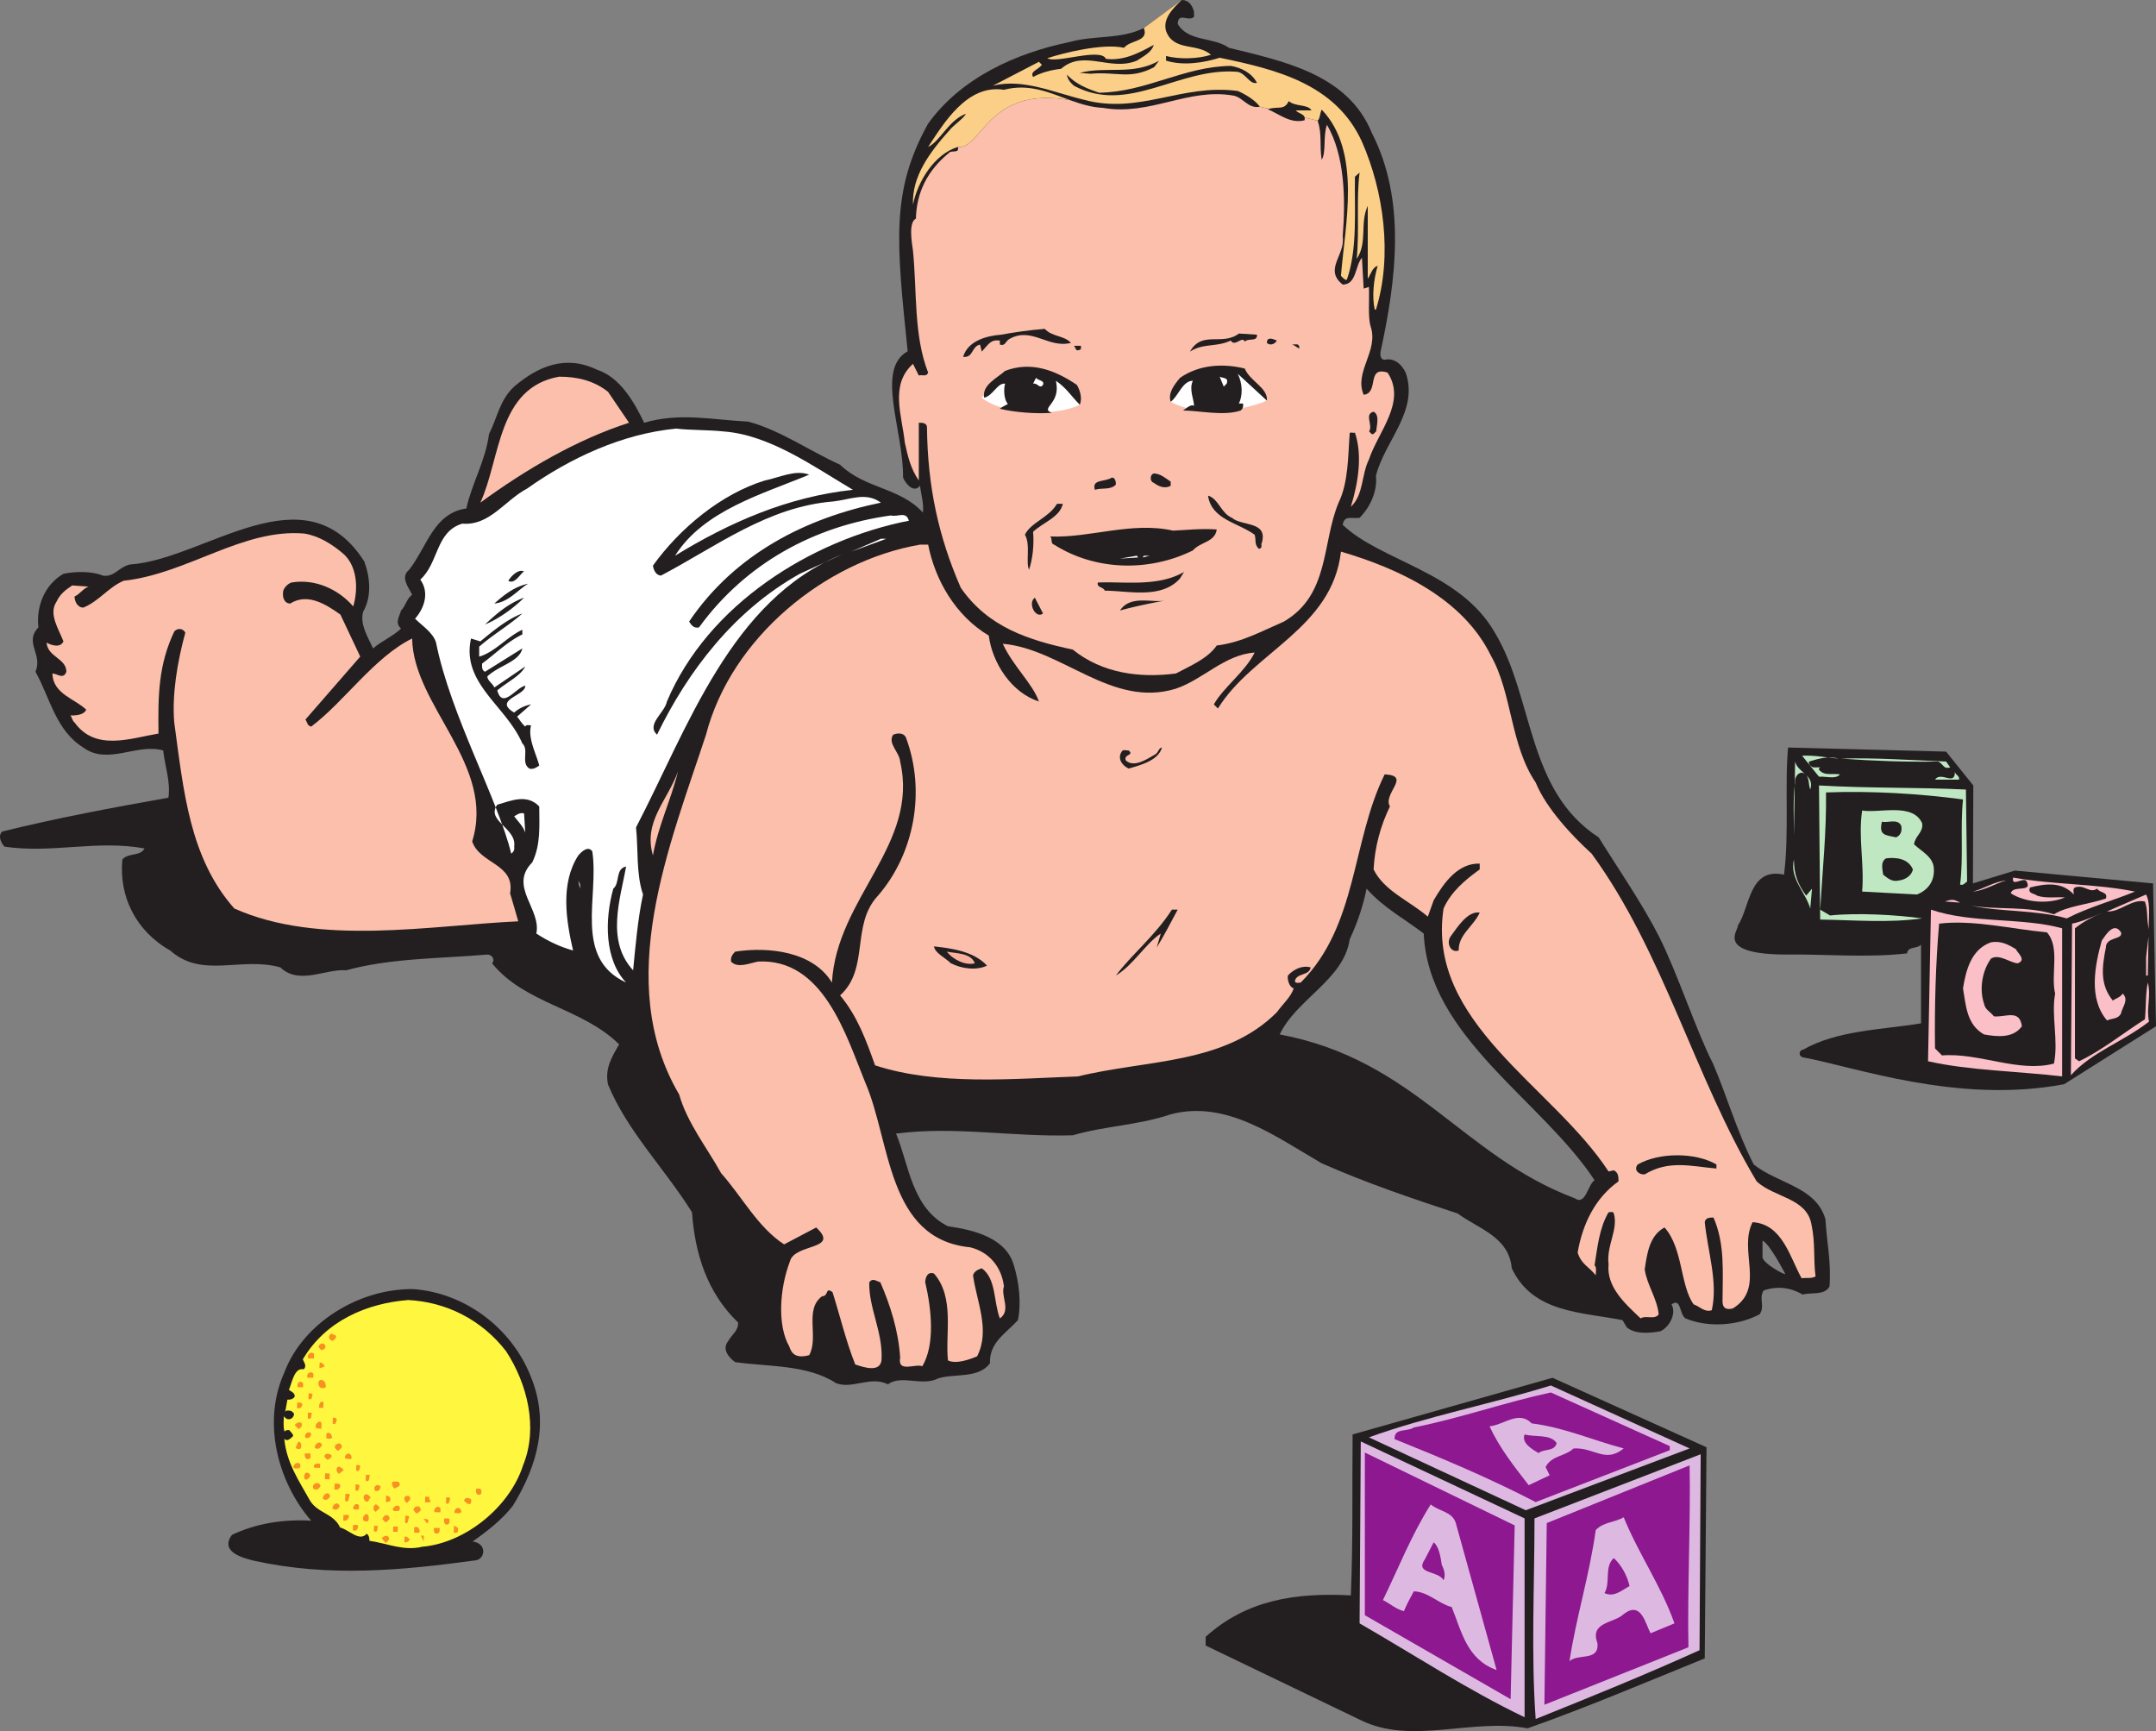 <svg xmlns="http://www.w3.org/2000/svg" width="532.477" height="427.496"><rect width="100%" height="100%" fill="#808080" stroke="none"/><path fill="#231f20" d="M291.868 0c1.727 0 2.59 1.297 3.023 2.879v1.297c-1.44 1.297-3.89-1.297-4.03 1.726 2.59 4.465 8.78 3.168 12.671 5.907 13.39 3.312 29.375 6.48 35.277 21.023 8.497 16.559 6.051 36.145 2.16 54-.144.863 0 2.016 1.008 2.016 2.45-.575 4.32 1.297 5.184 3.168 3.313 9.504-5.184 16.847-7.344 25.488.434 3.742-1.437 7.773-4.031 10.367-2.016.29-3.742-.719-4.176 1.727 9.504 9.074 28.946 11.523 37.582 26.64 9.649 15.985 7.778 39.024 25.633 50.543 4.465 7.203 10.852 16.461 14.906 24.48 4.559 9.028 9.29 23.579 13.32 31.356 3.215 7.395 6.048 17.172 10.079 24.95 5.902 4.753 15.406 5.472 17.71 13.535.29 5.472 1.442 10.226 1.009 16.562-1.153 2.3-4.461 1.438-6.622 2.016l-4.3-5.063c-.864-1.586-3.899-7.387-5.625-8.25l-.012 4.094c.144 1.586 5.492 4.445 5.637 4.156l4.3 5.063c-3.027-1.73-6.195-2.16-9.648-1.008-1.297 2.016.43 3.887-1.008 5.902-5.472 2.88-12.816 3.313-18.289 1.008-1.586-1.008-1.008-5.184-3.457-3.457 1.297 2.305-.574 5.617-2.734 6.625-2.305.434-6.336.863-8.352-1.008l-1.008-1.726c-10.082-2.016-22.175-1.73-27.363-12.817-.719-7.777-8.062-9.648-13.39-13.535l28.945-3.746c2.734 1.871 3.168-3.313 4.894-4.465-13.101-19.871-41.039-35.422-42.191-60.91-4.465-3.457-9.934-6.336-14.11-11.086-.867 4.316-2.304 8.496-4.18 12.527-1.437 9.934-13.1 14.688-17.277 23.47 33.368 6.288 44.926 29.952 72.864 40.464l-28.946 3.746c-11.375-3.746-22.46-7.488-33.55-12.387-11.664-6.765-23.618-15.695-37.297-12.093-8.063 2.734-16.414 2.879-24.192 5.183-15.55.434-28.656-2.304-43.632-.433 3.168 7.632 3.89 18.433 12.816 22.898 6.336.863 14.402 2.879 16.273 9.645 1.297 4.175 1.871 9.363 1.008 13.539-3.168 3.453-7.054 5.468-6.914 10.656-2.879 3.887-8.926 2.445-12.816 3.742-3.887 2.016-9.07-1.008-12.383 1.441-4.32-2.16-8.785 1.293-12.816-.289-7.055-4.609-16.704-4.03-24.91-5.183-1.587-1.153-3.313-3.168-1.731-5.184.867-1.586 2.594-2.594 2.45-4.61-7.634-7.343-10.657-16.991-11.376-27.214-6.625-10.656-15.984-20.016-20.734-31.535-.867-4.035 1.008-6.914 2.734-9.938-9.215-9.07-23.183-9.933-31.39-20.015.863-.864 0-2.16-1.153-2.16-11.664 1.007-23.906.863-34.848 3.886-5.042-.43-11.664 3.746-16.273-.718-9.793-2.735-19.297 2.878-27.215-4.176-8.64-4.895-12.672-13.535-11.808-22.465 1.441-1.727 4.464-.719 5.472-2.734-11.808-2.16-22.754 1.296-34.558-.434-.868-.863-1.73-2.734-.578-3.742 13.39-3.313 27.214-5.906 41.039-8.352.578-3.89-.864-7.777-1.293-11.664-6.48-1.871-13.684 3.742-19.73-.723-6.766-4.175-8.208-12.238-11.81-18.718 1.876-4.32-2.878-7.2.723-10.946-.578-5.039 1.438-10.511 6.192-13.246 2.734-.574 6.91-.718 9.648.434 2.879.574 4.176-2.305 6.91-2.738 18.434-1.297 43.055-23.758 57.742-.72 1.442 3.888 1.875 8.641-.285 12.384-.863 3.168 1.153 6.191 2.45 9.074 2.156-1.875 4.75-2.883 6.91-4.899-1.586-1.437-.434-2.878 0-4.464 1.152-1.153 1.441-3.024 2.734-3.887-.863-1.871-3.023-4.32-.719-6.192 4.465-5.761 6.047-13.968 14.114-15.12 1.293-6.047 4.75-11.81 5.613-18.43 2.02-3.89 2.594-8.356 6.191-11.664 5.906-5.043 12.672-7.922 20.45-4.176 5.761 1.871 9.214 8.062 11.664 13.101 8.785-2.59 16.847-.718 25.632-.285 7.774 2.016 15.407 7.344 22.75 10.653 6.051 5.906 14.832 5.617 20.45 11.808.289-2.015-.434-4.465-.72-6.62-1.44 1.87-3.456-.29-4.175-2.02.113-11.809-6.86-26.692 1.14-31.192-2.75-26.75-4.25-39.5 5.051-56.215 8.063-11.23 21.598-17.422 34.993-20.16 6.191-1.726 12.527-.574 18.285-3.453L291.868 0"/><path fill="#fbbfac" d="M264.333 24.75c-20.344-3.738-21.906 12.242-27.762 11.54.43 1.726-1.586.718-2.16 1.437-5.328 4.32-8.062 9.793-8.207 16.273-1.875.863-1.008 5.902-.723 7.922 1.008 10.078.145 20.879 3.746 30.094-.433 1.152-1.441.43-2.304.718l-1.442-2.879c-5.757 5.184-2.734 12.672-2.015 19.442.722 3.308 1.441 6.476 3.457 9.36v-14.259c.863 0 1.87 0 2.015 1.008.145 14.832 2.88 27.219 8.352 39.746 6.77 9.79 16.848 12.957 27.648 15.262 7.344 5.906 16.559 7.059 25.489 5.906 3.457-1.875 7.777-3.601 10.078-6.914 6.05-.719 11.234-3.597 16.562-5.902 11.375-6.625 9.36-19.442 13.535-29.375 2.446-5.043 2.305-11.524 2.735-16.992-.14-.578.863-.145 1.297-.29 1.87 5.473.863 12.239-1.008 18.29 3.168-2.883 2.59-7.922 4.465-11.664 2.304-6.914 9.36-14.258 4.605-21.457-5.328-1.727-2.015 5.039-5.902 5.472-2.445-5.617 3.746-10.8 1.726-16.847-.718-2.305-.285-6.48-.43-9.793l-1.296.43-.43-7.63c-1.73 2.016-1.297 6.625-4.754 6.625-4.75-3.746.719-7.343 0-11.808.719-9.215.574-20.016-3.886-27.649-1.008 2.88-.145 6.77-1.297 8.641-.578-3.602.144-6.336-1.008-9.648l-14.258-3.457c-2.879.578-4.176-2.305-6.48-2.735-11.23-2.015-20.59 5.04-32.254 3.024-2.875-.145-5.512-.957-8.094-1.891"/><path fill="#fccf88" d="M311.161 26.352c-1.148-1.582-3.453-3.024-5.469-3.887-13.824-1.871-24.336 5.902-38.02 2.16-7.343-1.73-14.972-5.328-22.46-3.457l11.375-5.902.719.718c-.864 1.297-3.024 1.582-2.16 3.024 2.16-1.153 4.464-1.727 6.913-2.016 5.614-4.894 12.094.719 18.72-2.015 1.726-1.153 3.6-2.016 4.175-3.887-3.023 1.582-7.055 4.031-11.809 3.453-1.293-2.879-12.453 1.266-14.468-.176 3.875-1.25 13.625-3.75 18.933-2.558 1.586-2.016 6.192-1.442 4.895-4.895L291.868 0c-2.16 2.016-4.754 4.61-3.89 7.633 1.874 5.183 7.777 2.879 11.09 5.902-3.169 1.008-7.778 1.152-11.09.29v1.152c4.175 1.296 9.218.574 13.25-.72 13.968 2.88 28.652 6.477 35.136 20.735 5.328 12.098 7.63 28.078 3.453 41.473h-.285c-.723-3.168-.289-7.488.719-10.8-1.297.288-1.73 2.16-2.45 3.167v-18c-2.015 4.32 0 9.07-2.734 13.105.719-7.058-.144-14.832.719-21.312l-1.152 1.008c-.145 7.773.718 17.855-2.016 25.488-.574 0-1.008-.578-1.437-1.008 1.003-12.531 5.183-30.672-4.754-41.043-.434.867-.434 2.305-1.008 2.739l-14.258-3.457"/><path fill="#fff" d="M289.13 99.215c1.297-2.723 3.297-7.723 10.297-7.973l6.5.25 6.964 7.438c-5.214 2.312-16.558 4.257-23.761.285m-46.703-.973c2.25-2.75 7.25-6.75 12-6.25s9.98 2.137 12.238 7.942c-4.488 2.558-17.988 3.058-24.238-1.692"/><path fill="#231f20" d="m532.477 253.438-.718-35.278-34.13-3.168-10.366 3.164.093-24.18-6.718-8.363-39.024-1.008c-.863 8.93.29 21.458-1.008 31.395-8.64-1.871-8.351 7.918-11.375 12.527l-.062.34c-.25 1.375-4.938 6.844 12.156 6.86 9.219-.145 19.73.863 29.664-.29.29-1.87 2.45-1.007 3.457-2.16v19.442c-9.793 1.586-20.734 1.726-29.086 6.48-1.187.207-1.191 1.668-.066 1.918 12.672 2.305 38.25 11.625 64.5 6.625l22.683-14.304M286.25 14.977l-1.198 1.609c-6.047 3.168-9.125 1.05-15.75 1.625L266.665 18c6.48-1.73 13.105.719 19.586-3.023"/><path fill="#231f20" d="M310.442 20.45c-1.87.573-2.879-2.74-5.183-2.74-14.258-1.007-26.64 10.657-40.032 3.458-1.007-.863-1.586-1.727-1.73-2.734 2.305 2.445 5.043 3.453 7.922 4.46 11.664-.14 20.879-6.476 32.543-6.62 2.594.43 5.183 1.726 6.48 4.175m-52.414 60.766c1.871 2.015 4.75 1.586 6.477 3.457-5.614 1.441-9.645-4.031-15.117-1.008-1.153.574-1.008 1.871-2.45 1.438v-1.004c-2.304-.29-2.734.863-4.464 2.734l-.43-1.73c-2.16.433-1.586 3.312-4.176 3.027 1.152-3.89 5.613-5.184 9.36-5.473 3.167-.578 7.054-1.152 10.8-1.441m52.414 1.441c.145 1.871-2.16.719-3.023 1.727-.578-1.582-2.45 1.441-3.457-.285-3.598 1.726-6.766.574-10.078 2.734 3.023-5.328 7.918-1.297 12.093-4.465l4.465.29m4.895 1.441c-.29.718-1.582 1.437-2.446.574 0-1.586 1.438-1.008 2.446-.574m5.473 1.292c.433 1.442-.575 0-1.727-.288.719 0 1.441-.286 1.726.289m-53.855-.001c0 .434.145.864-.29 1.008-1.148.434-.862-.43-1.437-1.007h1.727m40.465 5.617c1.297 3.168 5.762 4.75 5.472 7.922l-7.199-6.625c1.235 2.437 1.235 5.437.285 7.343h1.008c.145.575 0 1.297-.574 1.727-4.176 1.441-10.367 0-14.258 0 .434-.145 1.875-1.727 2.738-1.152 0-1.582-1.296-4.032-.289-6.192-2.59 0-3.601 3.887-5.472 5.184-.719-2.16.863-4.176 2.304-5.903 4.754-3.312 10.657-3.601 15.985-2.304m-58.492 8.734c-.813.5-1.555.77-1.989 1.203 3.602.864 8.641 1.293 12.817 1.008-3.078-1.21 2.422-2.21 1.008-7.922 2.593 1.727 3.742 3.742 5.902 5.903.723-1.582 0-3.743-.719-4.895-5.328-3.598-11.23-5.902-17.71-3.457-1.872 1.73-5.762 3.457-5.184 6.625 2.16-.434 3.312-3.742 5.183-3.457-.37 1.055-.37 3.93.692 4.992"/><path fill="#fbbfac" d="m150.173 96.766 5.183 7.632c-12.96 4.176-25.488 11.52-36.722 19.73 5.043-10.944 4.18-28.37 19.441-31.105 4.61 0 8.64 1.008 12.098 3.743"/><path fill="#fff" d="m302.954 94.75-.719.723-1.008-2.45c.864.434 2.305.145 1.727 1.727m-45.359.29c-.864 1.151-1.297-.575-2.45-.29l.723-1.438c.574.72 2.16.575 1.727 1.727"/><path fill="#231f20" d="M339.888 106.547c-.372.187-.555.832-1.106.648l-.644-.648c1.011-1.656-1.293-4.238 1.105-4.883 1.566.828.734 3.316.645 4.883"/><path fill="#fff" d="M178.825 106.559c11.234.863 21.89 8.496 31.824 14.402-16.125 1.726-30.527 8.062-43.918 16.27 7.055-11.231 21.743-15.262 33.121-20.016-3.457-1.297-7.347.719-10.945 1.441-10.8 3.313-21.023 11.809-27.648 21.024.144 1.007.718 2.449 2.015 2.449 13.68-7.203 26.352-16.992 42.48-18.29 4.177-.433 8.063-2.448 11.81.29-18.29 3.742-36 12.527-47.376 29.375.575.863 1.149 1.726 2.446 1.437 11.52-15.84 28.511-25.054 47.379-27.644 1.87.43 3.742-1.152 4.46 1.293-24.19 4.754-49.68 20.738-59.757 44.64-.575 2.88-5.184 5.618-2.45 8.207 7.633-15.695 19.008-30.671 35.282-39.742l10.367-4.754c-27.36 11.09-38.016 42.77-50.832 67.395.574 5.473 0 11.52 1.726 16.559-1.293 6.046-1.87 12.816-2.445 18.718-6.77-7.343-3.168-17.566-1.726-25.629-2.739.575-1.442 4.032-3.172 5.473-2.16 7.773-2.16 17.566 3.172 23.184-13.106-6.051-6.625-21.168-8.356-32.403-1.008-1.437-2.59 0-3.457 1.008-4.46 6.914-3.02 15.984-1.293 23.473-3.168-.864-6.191-2.305-9.074-4.176 1.297-6.047-6.91-11.664-1.008-17.566 2.16-4.465 1.73-9.075 1.73-13.825-3.027-3.168-6.914-1.441-10.367-.433-2.882 4.031 4.895 5.761 4.172 10.367.145.723-.14 1.297-.719 1.73-3.312-13.539-14.976-34.129-18.574-52.129-.722-2.449-3.457-4.175-5.183-5.906 2.304-2.59 3.597-6.476 1.293-9.644 4.609-4.176 3.746-11.809 10.37-13.825 6.766.575 10.512-5.761 15.981-8.64 10.801-7.633 23.473-13.535 36.867-14.832 3.454.43 7.918.289 11.805.719"/><path fill="#231f20" d="M289.13 118.941v1.012c-1.438.863-3.024.14-4.176-.723-1.008-.289-1.008-2.015 0-2.304 1.586 0 2.879 1.152 4.176 2.015m-13.535.723c-1.297 1.438-3.602.719-5.184 1.297-.863-2.738 2.59-1.875 4.176-3.027.863 0 1.008 1.007 1.008 1.73m28.655 8.207c2.446 2.16 9.071.719 7.345 6.336-.29-.144.433 1.297-.72 1.297-1.151-1.152-.577-2.016-1.01-3.457-4.173-3.024-10.653-3.742-11.516-9.649 2.59.723 3.167 4.32 5.902 5.473m-41.761-3.457c-.72 3.313-4.895 4.61-7.345 6.914.29 3.313-.144 6.91-1.007 9.36-.864-1.872.433-6.192-1.008-8.641 1.441-3.024 5.906-4.176 7.922-7.633h1.437m27.219 6.626c3.598-.145 6.621-.575 10.797-.29-.43 3.168-4.031 3.023-5.903 5.184-10.8 5.328-24.046 5.043-34.273-1.438-1.008-.289-.285-1.586-1.008-2.016 9.793.43 20.16-3.746 30.387-1.44"/><path fill="#fbbfac" d="M84.509 136.512c3.742 3.023 4.03 8.785 2.734 13.246-3.598-4.176-9.36-6.91-15.266-5.903-.863.29-1.726 1.153-2.015 2.016-.285 1.441.144 3.168 1.73 3.168 4.32-2.734 8.926.29 12.383 2.734l4.895 10.372-13.536 15.55c.434.575.434 1.582 1.442 1.727 8.207-6.192 15.55-17.133 24.91-21.742.29 16.703 20.738 31.246 14.832 50.113 1.875 5.613 10.656 5.469 9.36 12.812.722 2.305 1.296 4.465 2.019 6.915-21.602 1.007-49.25 6.19-70.129-3.168-11.09-12.528-12.527-29.09-14.832-45.938-.578-6.766.719-14.832 2.734-22.176-.574-1.152-2.015-1.152-2.734-.285-3.887 8.207-4.031 15.695-3.887 25.2-6.914 1.152-15.554 4.46-20.738-2.739-.574-.43-.574-1.152-1.008-1.726 1.008 0 3.313 0 3.887-1.442-2.879-2.734-8.207-3.887-8.352-8.926 1.153 0 2.739 1.582 3.457-.433 0-3.313-4.609-3.598-4.894-7.2.719.434 3.312 1.583 4.176-.289-1.153-3.023-3.746-6.765-1.73-9.793.866-1.87 2.16-2.878 3.89-4.03l4.031.288c-1.297.434-2.16 1.871-3.457 2.45 0 1.152.723 2.734 2.16 2.734 3.887-1.582 6.047-4.895 9.938-6.625 15.84-1.727 29.375-12.957 44.636-11.664 3.602.578 6.77 2.594 9.364 4.754"/><path fill="#fff" d="m210.22 136.223 7.343-3.168h1.297zm0 0"/><path fill="#fbbfac" d="M229.227 134.496c1.727 8.781 6.766 17.567 14.977 22.465.863 6.766 5.613 14.11 12.383 16.27-1.586-4.465-6.336-8.641-8.93-14.254 14.692 1.293 26.93 15.984 42.77 11.086 6.77-2.305 11.953-8.352 19.437-8.926-2.3 4.75-7.629 8.496-10.078 12.816l1.008 1.008c8.64-13.969 28.222-19.73 30.387-38.738 14.253 4.175 30.093 11.52 37.003 25.632 5.332 9.36 4.754 22.032 11.09 31.391 2.59 6.336 8.926 13.106 13.825 17.57 17.855 24.48 25.343 55.153 40.75 80.926 4.32 4.031 12.386 4.031 13.539 10.656 1.007 4.75.43 8.497 1.007 12.817-1.007.574-2.304.289-3.457.43-2.879-5.184-4.754-13.391-12.097-13.825-3.598 7.059 3.312 16.274-4.895 21.313-1.87.433-2.644-.266-2.52-2.266 0-6.48.65-13.574-2.234-20.195-.863 0-2.015 0-2.16 1.148.723 7.203 3.313 14.832 1.73 21.746-1.87.579-3.023-1.007-4.464-1.441-3.371-4.633-2.594-13.824-7.2-19.004-3.746 2.016-4.32 6.477-4.898 10.363.578 3.891 3.027 7.059 3.457 11.09-1.008 1.442-3.168.145-4.465 1.008-3.597-3.457-8.496-7.633-7.918-13.39-.578-4.61 2.45-8.497 1.297-12.528-.144-.578-.867-.289-1.297-.289-2.304 3.887-2.738 8.64-3.457 13.102.578.578.29 1.586.29 2.449-1.731-2.16-3.602-2.735-4.466-5.617 1.153-6.766 4.176-13.391 10.083-17.567 0-1.152 0-2.16-1.153-2.734l-1.297.285c-13.824-21.164-45.074-36.719-40.754-64.941 1.875-4.176 5.329-7.055 8.93-9.649v-1.441c-5.328-.14-8.785 4.61-11.375 9.074l-1.441 4.031c-4.465-3.887-10.801-6.336-13.39-11.664.288-5.617 1.726-10.8 4.03-15.55-1.87-3.169 5.473-7.633-1.297-7.923-8.207 16.563-6.625 37.297-20.734 51.41-.434 0-1.152.286-1.441-.288.289-2.16 3.601-1.297 3.89-3.457-2.02-.575-4.176.433-5.617 2.015-.144.723.145 2.738 1.441 3.168-.722 2.16-2.738 3.89-4.18 5.906-12.956 12.957-32.253 11.664-49.1 15.836-15.985.578-34.704 2.309-50.114-2.734-2.16-6.047-4.32-12.098-8.64-17.277 7.343-6.625 2.593-17.426 9.359-24.625 9.074-10.512 11.808-25.922 6.914-39.024-.574-1.297-2.16-1.152-3.168-.723-1.442 2.16 1.582 4.32 1.726 6.625 4.754 20.45-15.695 33.696-16.847 54.579-4.606-7.633-15.551-8.93-23.903-7.633-.722.719-1.152 1.437-1.007 2.449 1.582 1.727 4.464.43 6.625 0 16.125-.867 21.742 18.14 26.492 29.805 6.34 14.543 5.328 38.738 25.922 40.754 4.754 1.152 7.777 4.894 8.351 9.648-.863 2.445 1.871 5.902-1.008 7.918-1.582-4.176-.863-9.793-4.464-12.383-.864.285-1.872.719-2.16 1.727.867 6.48 4.32 13.535 1.007 20.015-1.726.723-5.18 2.016-7.199 1.008-.719-6.48 1.73-15.55-3.453-21.453-1.586-.578-2.16 1.008-2.16 2.156 1.582 6.77 2.445 15.41-.723 20.739-1.727-.72-6.191 1.726-5.469-2.16-.433-6.626-2.449-12.961-4.898-18.579-1.008-.285-1.871-1.148-2.735 0-.144 6.48 3.457 12.387 3.024 19.297-.43 3.024-4.32 1.73-6.48 1.008-2.305-5.758-3.743-11.95-5.614-17.855-1.875-1.438-.867 1.007-2.594 1.007-4.464 3.313-.722 10.082-3.168 14.543-3.168.868-4.351-.289-4.925-2.16-2.891-4.992-2.5-14 .172-21.023 1.152-4.461 12.527-2.735 6.48-8.348l-7.922 4.172c-6.476-4.172-10.512-11.95-15.55-17.566-3.602-6.48-8.352-12.383-10.368-19.438-16.418-27.937-2.305-61.633 6.625-88.852 6.192-23.902 29.375-42.91 52.848-46.94h2.015"/><path fill="#fff" d="m276.602 137.953 4.176-.723.29.434zm5.618-.289.285-.434h1.441zm0 0"/><path fill="#231f20" d="M129.434 141.121c-.863.43-2.304 3.309-3.886 2.3.574-1.007 2.449-3.023 3.886-2.3m162 1.727c-4.609 5.183-12.816 3.023-18.574 3.023-.433-1.008-2.02-.719-1.73-2.016 6.625-.289 14.797 1.137 21.297-2.613l-.993 1.606m-160.992 1.297c-2.445 1.437-4.894 4.605-8.351 4.894 2.593-2.305 5.039-4.176 8.351-4.894m-1.008 3.453c-2.59 2.593-6.19 5.183-9.648 6.625 2.45-2.305 5.617-5.184 9.648-6.625m128.161 3.89c-1.727 1.438-3.887-2.449-2.016-3.89l2.016 3.89m30.097-3.168c-3.168.575-7.488 1.438-11.09 2.446 2.594-3.887 7.778-1.871 11.09-2.446m-158.687 3.168c-3.168 2.88-7.203 5.184-10.656 8.207v2.45c3.742-1.008 6.91-4.899 10.656-6.625v1.152c-3.602 1.726-6.625 4.75-9.938 7.2 0 .718-.144 1.585.719 2.015l9.219-5.758c-.723 3.309-5.762 4.176-8.64 6.91 0 1.008 1.292 1.727 1.726 2.734l7.633-5.183c-1.153 2.305-4.32 3.746-6.91 5.906 1.292 4.75 4.605-.723 6.91-1.152.144 2.449-8.067 3.457-2.739 6.625a8.712 8.712 0 0 1 4.176-2.016l-3.453 3.024c.719.863 1.152 1.726 2.016 2.445.289-.574 1.007-.285 1.437-.285-.863 3.168 1.297 7.054 2.02 9.933-.723.434-1.442 1.008-2.45.723-2.16-1.441 0-4.61-1.726-6.195-4.035-9.36-15.121-14.832-12.672-25.918l2.3.718c3.313-2.734 6.626-5.472 10.372-6.91m157.965 33.117c-.864 3.168-5.184 4.32-8.207 5.188-1.582-.723-2.88-2.45-1.727-4.18.285-.574 1.008-.285 1.727-.285 1.441 1.297-1.297.863-.72 2.445 2.016 1.875 5.184-.285 7.2-1.437.863-.434.863-1.586 1.727-1.73"/><path fill="#bfe8c2" d="M453.997 187.344c-2.3-.719-4.895 0-7.2.719-.284.718.579 1.296 1.009 1.44h1.73c-.145.145-.434.29-.289.575 1.297 1.586 3.023.863 5.184 1.152-1.008 1.297-3.457.434-5.184.579l-4.176-5.184c3.168-.145 5.903.43 8.926.719m26.641.719 1.007 1.44c-1.726.575-1.726-1.007-3.023-1.44-8.207.144-15.55-.145-23.906-.72 8.066-.288 18.148.43 25.922.72m-33.551 6.914c-.574-1.442 0-3.602-2.016-4.176-1.152 0-1.875 1.293-1.73 2.445-.575 4.176-.285 8.785-.285 13.106l.285-18.29c.722 2.88 4.898 3.313 3.746 6.915"/><path fill="#fbbfac" d="M161.259 211.246c-2.45-8.351 3.601-13.535 6.191-20.734-1.726 7.054-4.894 13.39-6.191 20.734"/><path fill="#bfe8c2" d="M483.806 192.527h-5.903c1.438-2.16 5.04 1.727 4.895-2.015 0 .863 1.297 1.008 1.008 2.015m1.726 2.45.29 22.75c-.575.289-.864 1.007-1.727.718.863-6.765 0-14.254.718-21.023-10.797-1.438-22.605-2.16-33.84-1.727.145 9.649-.863 19.297-1.437 28.946l2.445 1.437c6.77-.719 16.559-.144 22.754.723-8.355 1.152-16.273.43-25.199.285l-.289-33.117c12.383.719 24.047.43 36.285 1.008"/><path fill="#bfe8c2" d="M474.735 203.328c.285 2.305-1.73 3.024-2.02 5.184 2.02 1.87 4.9 3.168 4.9 6.191.144 3.024-1.583 5.184-4.177 6.192l-13.535-.72c.574-6.913-1.008-13.394 0-20.015 4.32.719 12.528-2.015 14.832 3.168"/><path fill="#fff" d="M129.724 205.633c-.434-1.442-1.727-2.738-2.739-4.035.723-.43 1.442-1.008 2.45-.72l.289 4.755"/><path fill="#231f20" d="M469.548 203.902c.289 1.297-.14 2.45-1.293 2.88-2.594-.575-4.32-.43-3.457-3.887 1.152.433 3.886-.864 4.75 1.007m2.882 10.801c-.289 1.586-2.015 2.594-3.456 2.734-1.727.434-2.735-.574-3.887-1.437-.145-1.297-.723-3.168.719-4.031 2.449-.29 5.472 0 6.625 2.734"/><path fill="#bfe8c2" d="m446.079 221.184 1.441-1.727-.433 4.895c-1.153-4.032-5.184-7.489-4.031-12.098 0 3.746 1.007 6.191 3.023 8.93"/><path fill="#fbbfc7" d="M527.294 220.176c-5.617 2.304-11.52 3.887-16.848 6.625-7.488-2.16-16.847-1.586-23.617-3.168 6.336 1.148 13.68 0 20.45 2.16 3.167-2.02 8.495-2.45 12.816-3.89.574-1.727-1.442-1.298-2.16-2.446-1.872 1.293-3.169-1.152-5.473-.289-.574.289-.29 1.152-.29 1.727-2.878-3.168-6.91-2.735-10.8-1.727-.719 1.582 1.152 1.437 1.73 2.016 2.16.718 4.606.289 6.91.43-4.03 1.73-9.788 1.296-13.39-1.009.434-2.16 5.758 0 3.742-3.168-1.148-.574-3.598 1.586-3.168-.718 10.656 1.87 20.016 1.441 30.098 3.457"/><path fill="#fff" d="m143.259 219.457-.434-2.02.434 1.008zm0 0"/><path fill="#fbbfc7" d="M495.47 217.438c-2.735.722-5.184 2.449-8.207 2.738 2.734-.719 5.183-2.45 8.207-2.738m35.28 12.097c-.722-2.734-.144-4.465-1.007-6.91-3.312-.723-6.195 2.734-9.363 2.445l9.648-4.175c1.297 2.449.434 6.77.723 8.64m-46.656-6.625-3.746-.285c1.73-.578 2.164-.578 3.746.285"/><path fill="#fff" d="m143.259 223.344.289 2.015-.29-2.015"/><path fill="#231f20" d="M290.86 224.64c-1.73 3.169-3.457 6.622-5.187 9.36l1.011-3.457c-3.746 2.45-6.77 7.777-11.09 10.367 3.743-5.039 9.794-9.933 13.825-16.27h1.441"/><path fill="#fbbfc7" d="M509.294 229.246v36.574c-10.945-1.293-22.895-1.437-33.121-3.742l.722-37.437c10.079 3.453 22.461 1.87 32.399 4.605"/><path fill="#231f20" d="M365.45 225.36c-1.437 3.312-5.328 5.472-5.184 9.359-1.87.719-3.167-1.727-2.015-3.457 1.726-2.301 4.176-6.336 7.2-5.903"/><path fill="#fbbfc7" d="M519.372 225.36c-2.445 1.007-4.75 2.16-6.91 3.886v32.113l1.008.72c5.761-2.735 10.8-6.911 16.273-10.368.285-3.024.145-6.625.719-9.07.863 3.453-.434 6.191.289 9.648-6.48 5.04-14.113 7.484-19.297 13.246l.29-37.441c2.3-.43 5.183-1.727 7.628-2.735"/><path fill="#231f20" d="M505.548 230.254c3.312 3.746.867 10.371 2.02 15.121-1.009 5.473.863 11.52-.29 17.277-8.785 2.305-18.43-2.734-27.648-2.015l-1.727-1.727c-.144-10.078.145-20.734 1.008-30.816 8.352-1.008 17.711 1.297 26.637 2.16"/><path fill="#fbbfc7" d="M523.837 230.254c.578 1.875-3.742 1.008-3.742 3.746-1.008 5.04-1.442 9.215 1.726 13.102.719-.575 1.727-.72 2.45-1.727 1.581 1.586-.145 3.313-.434 4.895-.719 1.44-2.16 1.152-3.457 1.73-4.606-5.328-3.024-13.535-1.293-19.73 1.008-1.438 3.023-4.75 4.75-2.016m-25.918 4.176c.144.722 2.734 2.593.43 3.457-1.727 0-4.606-2.45-6.622-1.153-2.304 3.168-2.878 7.778-1.73 11.086.289 1.586 1.441 1.875 2.45 3.168 2.878.29 6.335-1.867 6.91 2.45-2.16 3.027-6.192 2.593-9.36 2.015-4.316-2.445-4.465-7.2-5.184-11.375.72-4.465 2.016-9.648 6.914-11.375 2.446-.433 4.317.574 6.192 1.727m32.109 2.015.602-5.203-.168 9.668h-.434v-4.465"/><path fill="#231f20" d="M243.77 238.465c-2.734 1.293-6.336.719-8.93-.578-1.437-1.442-3.886-2.45-4.175-4.176 4.035.434 9.793 1.152 13.105 4.754"/><path fill="#fab29e" d="M240.747 237.887c-2.16.578-5.184-.719-6.914-2.88 2.02.43 6.05.29 6.914 2.88"/><path fill="#231f20" d="M423.915 287.566v1.008c-6.336-.574-11.809-2.16-17.715 1.442-1.293.14-2.879-1.008-1.726-2.45 5.328-3.023 14.257-3.023 19.44 0m-292.929 52.106c4.79 11.406 1.824 22.11-4.289 32.129-2.719 3.508-6.273 6.261-9.965 8.87 3.535.458 3.157 4.2.848 4.641-18.531 2.524-36.313 4.208-54.902.102-2.325-.621-8.575-2.027-5.395-6.383 6.004-2.816 12.527-3.886 19.574-3.496-8.035-9.215-12.273-24.058-6.652-36.543 4.613-12.375 18.594-20.82 31.844-20.644 12.648.875 24.164 9.488 28.937 21.324"/><path fill="#fff63f" d="M125 333.703c5.196 7.961 7.985 18.863 4.204 28.098-3.238 10.261-14.215 19.242-24.91 20.168-4.649 1.133-8.758-.883-13.059-1.465.024-.719-.101-1.3-.66-1.754-1.805 2.098-4.43-1.02-6.574-1.523-1.606-3.516-5.496-3.508-7.406-6.598-2.715-4.852-5.868-9.43-6.383-15.356.691.891 1.59-.085 2.183-.64.024-.578-.683-1.035-.957-1.477-.43-.015-.863-.031-1.164.39-.386-1.308-.191-2.741-.144-4.183-.164.57.406.735.687 1.035.852.317 1.59-.234 1.762-.949.164-.57-.406-.734-.684-1.031-.433-.016-1.144-.328-1.449.238l.535-3.008c.72.024 1.301-.097 1.754-.66.32-.996-1.101-1.48-1.379-1.777.785-1.844 1.348-5.57 3.633-5.059.895-.836.059-1.726-.203-2.457 5.668-9.601 15.902-13.855 26.016-14.652 9.347.469 18.132 4.809 24.199 12.66"/><path fill="#f79122" d="M82.891 330.504c-.292.133-.605.84-1.027.539-.848-.461-.816-1.324.063-1.727.414.446 1.433.196.964 1.188m-2.515 1.93c.125.578-.457.703-.754.98-.438.129-.563-.453-.984-.754.175-.86 1.347-1.394 1.738-.226m-2.805 1.918-.039 1.152-1.441-.05c-.39-1.169.93-1.845 1.48-1.102m2.633 2.972c-.3.422-.875.403-1.313.531l.043-1.296c.586-.266.856.32 1.27.765m-2.804 1.922-.036 1.004-1.437-.047c-.403-.879.785-1.848 1.472-.957"/><path fill="#231f20" d="M297.77 406.367v-2.16c10.079-9.07 22.032-10.945 35.856-10.227.574-14.253.289-25.628.433-39.742l49.368-13.996 38.039 17.164-.434 52.13c-14.543 5.902-29.086 12.093-43.773 17.277-13.68-2.59-28.657 4.175-41.184-2.016l-38.305-18.43"/><path fill="#f79122" d="M80.458 342.52c-.305.421-.73.261-1.164.25-.852-.32-.938-2.051.07-2.016.86.172 1.121.902 1.094 1.766m-5.59-.915-.035 1.008-1.293-.047c-.399-1.023.64-1.851 1.328-.96"/><path fill="#ddb9e1" d="m417.29 357.695-40.465 15.262-38.734-18c14.258-5.184 30.093-8.207 44.925-12.812l34.274 15.55"/><path fill="#8d188f" d="M412.395 357.117v1.008l-33.12 12.816c-11.376-5.902-23.04-10.8-34.848-15.55-.145-2.88 3.168-1.73 4.754-2.88 11.515-2.304 22.46-6.19 33.835-8.64l29.38 13.246"/><path fill="#f79122" d="M77.22 344.426c-.137-.149-.059 1.726-1.043.972l.047-1.296c.289.011.867-.114.996.324m2.625 3.262-1.008-.036c-.121-.726.207-1.867 1.058-1.406l-.05 1.442m-5.157-.903c-.175.86-.617 1.133-1.332.965l.051-1.441c.426.16 1.012-.11 1.281.476m2.375 2.102c-.3.422.078 1.875-1.054 1.402l.047-1.437 1.007.035"/><path fill="#ddb9e1" d="M401.016 357.695c-4.605 3.743-7.199-.289-12.382 0-2.16 2.016-5.473 1.727-6.91 4.606l1.007 2.02-5.187 2.445c-3.453-4.465-7.344-9.36-9.645-14.543 3.453-.29 7.2-4.032 10.367-.72 8.063 1.009 15.122 4.177 22.75 6.192"/><path fill="#f79122" d="M83.204 350.54c-.14-.15-.063 1.73-1.043.972l.05-1.438c.286.012.864.031.993.465m-3.789 1.168-.04 1.148c-.425-.156-1.155.106-1.425-.48-.262-.73 1.371-2.113 1.465-.668m-4.895-.172c.266.73-.32.996-.765 1.414l-.973-1.043c.45-.562 1.328-.96 1.738-.37"/><path fill="#8d188f" d="M384.458 356.398c-.578 2.16-3.168 1.297-4.465 2.45-1.437-.868-4.32-2.45-3.457-4.61 2.594.719 6.48-.144 7.922 2.16"/><path fill="#f79122" d="M76.884 354.066c-.176.86-.621 1.274-1.477.957-.398-.878.79-1.843 1.477-.957m5.156.903c-.309.562-1.02.25-1.45.238l.044-1.297c1.164-.25 1.14.328 1.406 1.059"/><path fill="#ddb9e1" d="M376.536 424.078c-14.11-6.77-26.781-15.121-40.75-23.183l.29-44.93 40.46 19.008v49.105"/><path fill="#f79122" d="M74.352 356.43c-.015.43.247 1.16-.34 1.425-.43-.015-.863-.027-.992-.464.442-.274.364-2.149 1.332-.961m5.168.468c-.46.848-1.046 1.114-1.75.657-.257-.871 1.371-2.114 1.75-.657m4.895.168c.125.582-.457.707-.758 1.13-.582.12-.707-.458-.984-.759.031-.863 1.351-1.535 1.742-.37"/><path fill="#ddb9e1" d="m420.024 359.133-.285 48.387c-13.68 6.19-26.496 11.375-40.465 16.992-1.152-15.985-.289-33.121-.289-49.54l41.04-15.84"/><path fill="#f79122" d="M86.774 359.598c.387 1.312-1.02.398-1.46.672-.544-1.028 1.077-1.98 1.46-.672m-10.062-.638c-.156.427.25 1.161-.332 1.286-1.024.395-1.133-.617-1.106-1.336l1.438.051m5.172.469c.125.578-.457.703-.754.98-.442.274-.707-.457-.989-.61-.105-1.155 1.47-.812 1.743-.37"/><path fill="#8d188f" d="M337.083 398.879v-40.176l37.008 18-1.008 42.91-36-20.734m44.926-22.754 35.28-14.254c.29 12.527-.577 31.969-.288 44.926l-35.574 14.195.582-44.867"/><path fill="#f79122" d="M74.169 361.61c-.008.288.117.867-.32.995-.434-.015-1.16.25-1.43-.335.172-.86 1.203-1.399 1.75-.66m4.871.89-1.441-.05c-.395-1.024.761-1.126 1.476-.958l-.035 1.008m9.953-.375c-.137-.148-.059 1.727-1.043.973l.047-1.293c.43.015.867-.114.996.32m-4.063.867-1.187.969c-.566-.309-.965-1.332-.227-1.738.579-.125.993.468 1.415.77m-8.399 1.147c.266.587-.32.856-.766 1.27-1.007-.035-.675-1.32-.226-1.738.289.012.863.031.992.469m4.859 1.179-1.152-.043.05-1.437 1.15.039-.048 1.441m9.981-1.093c-.305.421.07 2.02-1.059 1.402l.051-1.438 1.008.036m7.278 1.983c.394 1.02-.755.981-1.204 1.4-.562-.31-1.086-1.91.063-1.727.43.015.867-.113 1.14.328m-19.48.758c-.461.851-1.047 1.117-1.75.66-.676-1.32 1.508-1.965 1.75-.66m4.906-.117c-.176.859-.617 1.132-1.476.96l.05-1.44c.426.16 1.16-.247 1.426.48m4.75.168c-.137-.293-.062 1.726-1.047.972l.051-1.441c.434.015.867.031.996.469m5.18.18c-.176.859-.617 1.132-1.332.96-.41-.59-.254-1.015.34-1.426.43.016.863.028.992.465m24.895.871c-.009.285.113.868-.321.996-1.023.395-1.129-.757-.957-1.476.426.16 1.016-.25 1.277.48m-37.367 1.434c-.46.848-1.047 1.113-1.754.656-.258-.87 1.38-2.258 1.754-.656m4.906-.262c-.445.414-.07 2.016-1.199 1.399l.059-1.727c.433.016.87-.113 1.14.328m5.168.613c-.73.262-.328 1.141-1.187.965-.567-.308-.961-1.328-.227-1.734.586-.27.996.32 1.414.77m4.723.882-1.016.254.059-1.726c.71.312 1.285.332.957 1.472m4.934-.98c.261.73-.47.992-.77 1.414-.566-.309-.96-1.328-.227-1.735.286.008.868-.117.997.32m4.757-.12c-.008.289-.027.863.399 1.023-.309.563-1.02.25-1.453.38l.05-1.438 1.004.035m5.172.468c-.136-.148-.058 1.727-1.047 1.118l.051-1.442c.43.016.867-.113.996.324m5.18.18c-.016.434.113.871-.328 1.14-.578.126-.992-.464-1.41-.769.03-1.008 1.324-.816 1.738-.37"/><path fill="#ddb9e1" d="m359.548 376.125 10.078 36.29c-7.344-2.595-8.64-9.505-11.09-15.552-3.309-.863-5.758-3.746-9.355-3.89-.868 1.586-1.73 3.168-2.45 4.898-1.87-.433-3.457-1.871-5.183-2.738 3.742-7.63 6.91-15.84 11.804-23.613 2.016 1.726 5.329 1.726 6.196 4.605"/><path fill="#f79122" d="M83.891 372.035c-.46.848-1.042.973-1.746.516-.257-.875 1.371-2.113 1.746-.516m4.766-.265-.035 1.007-1.297-.047c-.398-.878.785-1.843 1.332-.96m5.164.613-1.043.969c-.703-.457-.676-1.176-.226-1.735.586-.27.855.317 1.27.766m4.909-.262c-.015.43.114.867-.324.996-.43-.015-1.16.246-1.43-.34.172-.71 1.204-1.398 1.754-.656m5.164.609c.13.438-.449.563-.754.985-.437.129-.703-.457-.98-.754-.266-.73 1.496-1.68 1.734-.23m4.911-.258-.036 1.007-1.441-.05c-.398-.88.785-1.848 1.477-.957m5.156.898c-.453.563-1.164.25-1.738.227-.098-1.297 1.503-1.82 1.738-.227m-22.942.929c-.015.43.246 1.16-.34 1.43-.433-.015-.863-.03-.992-.468-.261-.73.79-1.989 1.332-.961m5.168.469c.125.578-.457.703-.757 1.125-.438.128-.563-.454-.985-.754.176-.86 1.352-1.54 1.742-.371m4.902-.118c-.445.418-.062 1.871-1.054 1.403l.059-1.727c.289.012.867-.113.996.324m-14.832-.23c-.317.855-.766 1.27-1.48 1.101l.05-1.437c.43.156 1.164-.25 1.43.336m24.754.863c-.016.434.113.871-.329 1.14-1.023.4-1.125-.757-.957-1.472.426.16 1.16-.246 1.286.332"/><path fill="#ddb9e1" d="M401.016 374.688c3.602 8.925 9.36 17.136 12.528 26.207l-5.903 2.449c-1.296-2.45-2.304-8.067-6.625-4.754-2.304 2.305-8.496 1.87-6.48 7.2.434 4.608-4.895 2.448-6.91 4.464 1.582-10.656 4.894-21.024 6.48-32.399 1.871-2.015 4.75-1.875 6.91-3.167"/><path fill="#f79122" d="M105.817 375.535c-.199 1.578-.855-.316-1.281-.476.426.16 1.156-.102 1.281.476m7.254 2.703c-.16.43-.73.266-1.02.254l.063-1.726c.567.308 1.285.332.957 1.472m-24.594-1.288c-.175.859-.62 1.273-1.332.96l.047-1.293c.43.016 1.16-.25 1.285.332m4.903-.117c-.305.422.078 1.875-1.055 1.262l.047-1.297 1.008.035m4.847 1.465-1.152-.04.047-1.296 1.148.043-.043 1.293m5.481-.094c-.309.563-1.02.25-1.45.235l.044-1.293c1.16-.25 1.14.328 1.406 1.058m4.926-.84c-.16.426.105 1.157-.477 1.282-.879.402-1.133-.618-.96-1.333l1.437.051m-4.004 3.321-.672-1.465.719.023zm-8.61-1.024c.266.586-.324 1-.773 1.414l-.965-1.183c.45-.563 1.328-.965 1.738-.23m5.168.468c-.008.289-.754.984-1.32.676l.047-1.297c.586-.266.851.32 1.273.62"/><path fill="#8d188f" d="M356.09 386.496c.575 1.008 1.009 2.59.43 3.742-1.293-2.449-7.199-1.441-4.605-5.183l2.16-4.176c1.293 1.008 1.727 3.598 2.016 5.617m46.367 5.184c-1.871 1.007-3.887 2.879-6.192 1.726 1.583-2.594-.144-6.48 2.305-8.64 1.871 1.73 3.309 4.32 3.887 6.914"/><path fill="#231f20" d="M323.903 27.262h-3.887c.72.867 2.594.867 2.16 2.449-3.456.867-6.046-1.438-9.07-2.734 2.446-.864 4.032.43 5.184-2.016 1.582 1.437 4.75.719 5.613 2.3"/><path fill="#fccf88" d="M264.333 24.75c-5.176-1.867-10.14-4.207-16.387-2.574-9.07-1.442-14.832 8.207-18.719 14.113 3.024-1.441 5.04-6.625 9.36-8.207-.719 1.293-3.024 2.734-4.176 4.176-4.754 5.328-9.215 11.23-8.93 18.285 1.153-5.758 5.328-12.527 11.09-14.254 5.856.703 7.418-15.277 27.762-11.539"/></svg>
